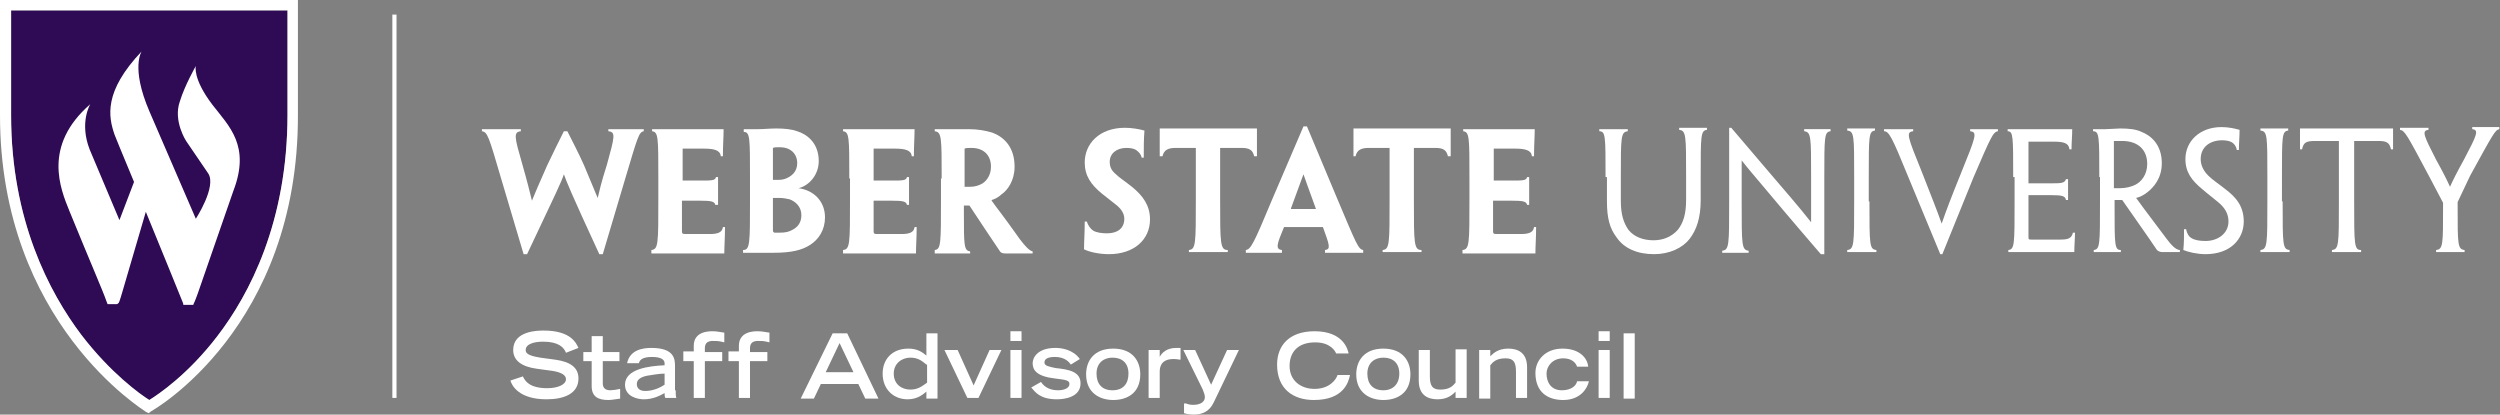 <?xml version="1.0" encoding="utf-8"?>
<!-- Generator: Adobe Illustrator 23.0.6, SVG Export Plug-In . SVG Version: 6.00 Build 0)  -->
<svg version="1.1" id="Layer_1" xmlns="http://www.w3.org/2000/svg" xmlns:xlink="http://www.w3.org/1999/xlink" x="0px" y="0px"
	 width="360px" height="59.7px" viewBox="0 0 360 59.7" style="enable-background:new 0 0 360 59.7;" xml:space="preserve">
<rect x="0" y="0" width="360" height="59.7" fill="#808080" stroke="none"/>
<style type="text/css">
	.st0{fill:#300B55;}
	.st1{fill:#FFFFFF;}
</style>
<g>
	<path class="st0" d="M1.6,1.6v15c0,15.1,5.5,25.5,10.1,31.6c4.2,5.5,8.5,8.6,9.8,9.4c1.3-0.8,5.6-3.7,9.8-9.2
		c4.6-6,10.1-16.4,10.1-31.9v-15H1.6z"/>
	<rect x="56.5" y="2.1" class="st1" width="0.6" height="55.2"/>
	<g>
		<path class="st1" d="M86.8,36.6h-0.5c-4.2-9.1-4.7-10.4-5.1-11.5h0c-0.4,1.2-1,2.4-5.3,11.5h-0.5l-3.3-11.1
			c-1.7-5.8-1.9-6.5-2.7-6.6v-0.3c0.6,0,1.5,0,2.6,0c1,0,1.9,0,3,0v0.3c-1.1,0.1-0.9,0.9,0.2,4.7c0.8,2.8,1.1,4.1,1.4,5.3h0
			c0.5-1.2,0.9-2.2,2.2-5.1c0.8-1.7,1.7-3.5,2.4-4.9h0.5c0.7,1.4,1.6,3.1,2.4,4.9c1.2,2.8,1.6,3.9,2.1,5H86c0.3-1.2,0.5-2.3,1.4-5.1
			c1.1-4,1.3-4.7,0.2-4.8v-0.3c0.8,0,1.6,0,2.7,0s1.7,0,2.4,0v0.3c-0.7,0.1-0.9,0.9-2.6,6.6L86.8,36.6z"/>
		<path class="st1" d="M94.8,25.7c0-5.9,0-6.7-0.9-6.8v-0.3c0.8,0,2.7,0,4.9,0c1.9,0,4,0,5.4,0c0,1.1-0.1,2.3-0.1,3.9h-0.3
			c-0.1-0.9-1-1.1-2.5-1.1h-3v4.6h2.6c1.6,0,2.1,0,2.2-0.5h0.3c0,0.7,0,1.3,0,1.9c0,0.7,0,1.3,0,2.1H103c-0.1-0.5-0.6-0.6-2.2-0.6
			h-2.6v4.2c0,0.5,0,0.6,0.5,0.6c1.1,0,2.4,0,3.5,0c1.1,0,1.8-0.2,1.9-1h0.3c0,1.6-0.1,2.7-0.1,3.8c-1.6,0-3.4,0-5.1,0
			c-2.5,0-4.6,0-5.4,0V36c1-0.1,1-0.9,1-7.3V25.7z"/>
		<path class="st1" d="M118.8,31.3c0,1.8-0.9,3.2-2.2,4c-1.1,0.7-2.6,1.1-5.2,1.1c-0.8,0-1.5,0-2.4,0c-0.5,0-1.2,0-2,0V36
			c1,0,1-0.9,1-7.2v-3.1c0-5.9,0-6.7-0.9-6.7v-0.4c0.5,0,1.5,0,2.1,0c0.7,0,1.7-0.1,2.6-0.1c1.1,0,2.2,0.1,3,0.4
			c1.3,0.4,3.1,1.6,3.1,4.3c0,1.9-1.3,3.5-2.9,3.9v0C117.2,27.4,118.8,29,118.8,31.3L118.8,31.3z M114.8,23.5c0-1.4-1-2.3-2.5-2.3
			c-0.4,0-0.8,0-1,0.1v4.6c0.2,0,0.5,0,0.6,0c0.4,0,0.8,0,1.3-0.2C113.9,25.4,114.8,24.8,114.8,23.5L114.8,23.5z M115.4,31
			c0-1.3-0.9-2-1.7-2.3c-0.4-0.1-1-0.2-1.5-0.2c-0.2,0-0.6,0-0.9,0V33c0,0.3,0,0.4,0.2,0.5c0.3,0,0.6,0,0.9,0c0.6,0,1.2-0.1,1.7-0.4
			C114.7,32.8,115.4,32.2,115.4,31L115.4,31z"/>
		<path class="st1" d="M122.3,25.7c0-5.9,0-6.7-0.9-6.8v-0.3c0.8,0,2.7,0,4.9,0c1.9,0,4,0,5.4,0c0,1.1-0.1,2.3-0.1,3.9h-0.3
			c-0.1-0.9-1-1.1-2.5-1.1h-3v4.6h2.6c1.6,0,2.1,0,2.2-0.5h0.3c0,0.7,0,1.3,0,1.9c0,0.7,0,1.3,0,2.1h-0.3c-0.1-0.5-0.6-0.6-2.2-0.6
			h-2.6v4.2c0,0.5,0,0.6,0.5,0.6c1.1,0,2.4,0,3.5,0c1.1,0,1.8-0.2,1.9-1h0.3c0,1.6-0.1,2.7-0.1,3.8c-1.6,0-3.4,0-5.1,0
			c-2.5,0-4.6,0-5.4,0V36c1-0.1,1-0.9,1-7.3V25.7z"/>
		<path class="st1" d="M135.6,25.7c0-5.9,0-6.7-1-6.8v-0.3c0.6,0,1.4,0,2.3,0c0.7,0,1.8,0,2.6,0c1.3,0,2.4,0.2,3.4,0.5
			c1.6,0.6,3.2,2,3.2,4.9c0,2-1,3.4-1.9,4c-0.4,0.4-1,0.7-1.4,0.8v0.1c0.7,1,1.4,1.8,4.1,5.6c0.7,0.9,1.3,1.6,1.8,1.7v0.3h-2.1h-1.6
			c-0.4,0-0.8,0-1-0.3c-1.4-2.1-2.9-4.3-4.4-6.6c-0.2,0-0.5,0-0.8,0v1c0,4.7,0,5.5,0.9,5.6v0.3c-0.5,0-1.6,0-2.5,0c-1.1,0-2,0-2.6,0
			V36c0.9-0.1,0.9-0.9,0.9-7.3V25.7z M142.7,24c0-1.6-1-2.7-2.8-2.7c-0.4,0-0.8,0-1,0.1v5.5c0.3,0,0.5,0,0.8,0
			c0.7,0,1.3-0.2,1.8-0.5C142.1,26,142.7,25.2,142.7,24L142.7,24z"/>
		<path class="st1" d="M165.6,31.6c0,2.9-2.3,5-5.9,5c-1.4,0-2.8-0.3-3.6-0.7c0-1.2,0.1-2.2,0.1-4h0.3c0.2,0.6,0.5,1,0.9,1.3
			c0.5,0.3,1.3,0.4,2,0.4c1.5,0,2.5-0.7,2.5-2.1c0-0.8-0.5-1.5-1.3-2.1c-0.6-0.5-1.3-1-1.9-1.5c-1.6-1.3-2.5-2.6-2.5-4.5
			c0-2.7,2.1-5,5.8-5c1,0,2.1,0.2,2.8,0.4c-0.1,1.3-0.1,2.4-0.1,3.9h-0.3c-0.1-0.5-0.4-0.8-0.8-1.1c-0.3-0.2-0.8-0.3-1.4-0.3
			c-1.4,0-2.4,0.8-2.4,2c0,0.8,0.3,1.3,0.9,1.8c0.5,0.5,1.3,1,2.3,1.8C164.6,28.2,165.6,29.6,165.6,31.6L165.6,31.6z"/>
		<path class="st1" d="M172.4,21.3h-3.1c-1.1,0-1.7,0.3-1.9,1.2H167c0-1.5,0-2.9,0-4c1.9,0,4,0,5.7,0h2.6c2,0,4.1,0,5.7,0v4h-0.4
			c-0.2-0.9-0.7-1.2-1.8-1.2h-3.1v7.4c0,6.4,0,7.3,1.1,7.3v0.3c-0.8,0-1.8,0-2.8,0c-1.1,0-2.1,0-2.8,0V36c1-0.1,1-0.9,1-7.3V21.3z"
			/>
		<path class="st1" d="M184.9,32.7c-1,2.4-1.3,3.2-0.3,3.3v0.4c-0.8,0-1.8,0-2.7,0c-1.2,0-2,0-2.5,0V36c0.7-0.1,1.1-0.8,3.8-7.3
			l4.5-10.5h0.5l4.4,10.5c2.7,6.4,3,7.2,3.7,7.3v0.4c-0.5,0-1.3,0-2.5,0c-1,0-2,0-3,0V36c0.9-0.1,0.6-0.8-0.3-3.3H184.9z
			 M189.5,30.1L189.5,30.1c-1.3-3.6-1.6-4.4-1.8-5h0c-0.2,0.5-0.5,1.4-1.8,4.9l0,0.1H189.5z"/>
		<path class="st1" d="M200.2,21.3h-3.1c-1.1,0-1.7,0.3-1.9,1.2h-0.3c0-1.5,0-2.9,0-4c1.9,0,4,0,5.7,0h2.6c2,0,4.1,0,5.7,0v4h-0.4
			c-0.2-0.9-0.7-1.2-1.8-1.2h-3.1v7.4c0,6.4,0,7.3,1.1,7.3v0.3c-0.8,0-1.8,0-2.8,0c-1.1,0-2.1,0-2.8,0V36c1-0.1,1-0.9,1-7.3V21.3z"
			/>
		<path class="st1" d="M211.6,25.7c0-5.9,0-6.7-0.9-6.8v-0.3c0.8,0,2.7,0,4.9,0c1.9,0,4,0,5.4,0c0,1.1-0.1,2.3-0.1,3.9h-0.3
			c-0.1-0.9-1-1.1-2.5-1.1h-3v4.6h2.6c1.6,0,2.1,0,2.2-0.5h0.3c0,0.7,0,1.3,0,1.9c0,0.7,0,1.3,0,2.1h-0.3c-0.1-0.5-0.6-0.6-2.2-0.6
			H215v4.2c0,0.5,0,0.6,0.5,0.6c1.1,0,2.4,0,3.5,0c1.1,0,1.8-0.2,1.9-1h0.3c0,1.6-0.1,2.7-0.1,3.8c-1.6,0-3.4,0-5.1,0
			c-2.5,0-4.6,0-5.4,0V36c1-0.1,1-0.9,1-7.3V25.7z"/>
		<path class="st1" d="M231.2,25.5c0-5.9,0-6.6-0.9-6.6v-0.3c0.5,0,1.3,0,2.1,0c0.8,0,1.5,0,2,0v0.3c-1,0.1-1,0.8-1,6.6v3.4
			c0,2,0.4,3.2,1.1,4.2c0.8,1,2.1,1.5,3.6,1.5c1.4,0,2.6-0.5,3.5-1.5c0.8-1,1.2-2.3,1.2-4.3v-3.4c0-5.9,0-6.6-1-6.7v-0.3
			c0.6,0,1.3,0,2,0c0.8,0,1.5,0,2,0v0.3c-0.9,0.1-0.9,0.8-0.9,6.7v3.4c0,2.6-0.6,4.3-1.6,5.6c-1,1.3-2.9,2.2-5.1,2.2
			c-2.4,0-4.3-0.8-5.4-2.4c-1-1.3-1.4-2.8-1.4-5.2V25.5z"/>
		<path class="st1" d="M262.5,36.6h-0.3c-4.4-5.1-6.9-8.1-8.5-10c-1-1.2-1.8-2.1-2.9-3.5h0v6c0,6.2,0,6.9,1,7v0.3c-0.6,0-1.3,0-2,0
			c-0.8,0-1.3,0-1.8,0v-0.3c1-0.1,1-0.8,1-7.1V18.4h0.3c4.4,5.2,7.1,8.3,8.7,10.2c1,1.2,1.7,2,2.8,3.4h0v-6.5c0-5.8,0-6.5-1-6.6
			v-0.3c0.5,0,1.2,0,1.9,0c0.8,0,1.4,0,1.9,0v0.3c-0.9,0.1-0.9,0.8-0.9,6.7V36.6z"/>
		<path class="st1" d="M269.2,29c0,6.3,0,6.9,1,7v0.3c-0.6,0-1.3,0-2.1,0c-0.9,0-1.6,0-2.1,0v-0.3c1-0.1,1-0.8,1-7v-3.6
			c0-5.9,0-6.5-1-6.6v-0.3c0.5,0,1.2,0,2,0c0.8,0,1.5,0,2,0v0.3c-0.9,0.1-0.9,0.8-0.9,6.6V29z"/>
		<path class="st1" d="M279.7,36.6h-0.3l-4.6-11.1c-2.4-5.9-2.8-6.6-3.5-6.6v-0.3c0.4,0,1.1,0,2,0c0.9,0,1.7,0,2.2,0v0.3
			c-1.1,0.1-0.8,0.8,1.3,6c1.4,3.6,2.1,5.3,2.8,7.3h0c0.7-2,1.3-3.6,2.8-7.3c2.1-5.2,2.4-5.9,1.3-6v-0.3c0.5,0,1.4,0,2.2,0
			c0.8,0,1.5,0,1.8,0v0.3c-0.7,0.1-1,0.8-3.5,6.6L279.7,36.6z"/>
		<path class="st1" d="M289.9,25.5c0-5.9,0-6.6-0.8-6.6v-0.3c0.8,0,2.4,0,4.3,0c1.8,0,3.8,0,5,0c0,1-0.1,1.9-0.1,2.9H298
			c-0.1-0.9-0.8-1.1-2.3-1.1h-3.6v6h3.1c1.6,0,2.1,0,2.3-0.6h0.3c0,0.5,0,1,0,1.4c0,0.5,0,1,0,1.6h-0.3c-0.1-0.6-0.6-0.7-2.2-0.7
			h-3.2V34c0,0.5,0,0.5,0.5,0.5h4c1.1,0,1.7-0.1,1.9-1h0.3c0,0.8-0.1,1.9-0.1,2.8c-1.4,0-3.2,0-4.9,0c-2,0-3.7,0-4.6,0v-0.3
			c0.9-0.1,0.9-0.8,0.9-7V25.5z"/>
		<path class="st1" d="M302.3,25.5c0-5.9,0-6.6-0.9-6.6v-0.3c0.6,0,1.1,0,1.8,0c0.6,0,1.6-0.1,2.1-0.1c1.2,0,2.3,0.1,3.1,0.5
			c1.3,0.5,2.9,1.8,2.9,4.5c0,2.2-1.2,3.5-2.1,4.2c-0.5,0.4-1.1,0.7-1.6,0.8v0c0.5,0.7,1,1.4,4.4,5.9c0.6,0.8,1.3,1.6,1.9,1.6v0.3
			c-0.5,0-1,0-1.5,0c-0.4,0-0.6,0-1,0c-0.3,0-0.6-0.1-0.8-0.3c-1.4-2.1-3-4.3-5-7.2h-1.1v1c0,5.5,0,6.2,0.9,6.2v0.3
			c-0.5,0-1.2,0-1.9,0c-0.8,0-1.4,0-2,0v-0.3c0.9-0.1,0.9-0.8,0.9-7V25.5z M309.2,23.6c0-2-1.3-3.3-3.6-3.3c-0.4,0-1,0-1.2,0v6.8
			c0.3,0,0.5,0,0.9,0c0.8,0,1.6-0.2,2.2-0.5C308.3,26.2,309.2,25.2,309.2,23.6L309.2,23.6z"/>
		<path class="st1" d="M323.1,31.9c0,2.5-1.9,4.7-5.5,4.7c-1.2,0-2.5-0.3-3.2-0.6c0.1-1,0.1-1.9,0.1-3h0.3c0.1,0.6,0.4,1.1,0.8,1.3
			c0.5,0.3,1.2,0.4,2,0.4c1.8,0,3.3-1.1,3.3-2.8c0-1-0.4-1.9-1.5-2.8c-0.7-0.6-1.4-1.1-2.2-1.8c-1.6-1.3-2.5-2.5-2.5-4.4
			c0-2.5,2-4.6,5.2-4.6c1,0,1.9,0.2,2.6,0.4c0,1-0.1,1.9-0.1,2.9h-0.3c-0.1-0.6-0.4-0.9-0.7-1.1c-0.3-0.2-0.9-0.3-1.4-0.3
			c-1.8,0-3.1,1-3.1,2.7c0,0.9,0.4,1.7,1.1,2.4c0.6,0.6,1.4,1.1,2.4,1.9C322,28.4,323.1,29.7,323.1,31.9L323.1,31.9z"/>
		<path class="st1" d="M328.7,29c0,6.3,0,6.9,1,7v0.3c-0.6,0-1.3,0-2.1,0c-0.9,0-1.6,0-2.1,0v-0.3c1-0.1,1-0.8,1-7v-3.6
			c0-5.9,0-6.5-1-6.6v-0.3c0.5,0,1.2,0,2,0c0.8,0,1.5,0,2,0v0.3c-0.9,0.1-0.9,0.8-0.9,6.6V29z"/>
		<path class="st1" d="M336.9,20.3h-3.5c-1.3,0-1.7,0.2-1.9,1.2h-0.3v-3c1.8,0,4,0,5.7,0h2c1.8,0,4.1,0,5.7,0v3h-0.3
			c-0.2-1-0.7-1.2-1.8-1.2H339V29c0,6.3,0,7,1,7v0.3c-0.6,0-1.3,0-2.1,0c-0.8,0-1.6,0-2.1,0v-0.3c1-0.1,1-0.8,1-7V20.3z"/>
		<path class="st1" d="M353.9,29.1v0.8c0,5.3,0,6,1,6.1v0.3c-0.5,0-1.3,0-2,0c-0.9,0-1.7,0-2.1,0v-0.3c1-0.1,1-0.8,1-6.1v-0.7
			l-2-3.8c-3.2-6-3.5-6.6-4.2-6.7v-0.3c0.3,0,1,0,1.8,0c0.8,0,1.6,0,2.3,0v0.3c-1,0.1-0.7,0.8,1.1,4.3c1,1.8,1.6,3,2,3.9h0
			c0.4-0.9,1-2.1,2-3.9c1.9-3.6,2.2-4.3,1.2-4.4v-0.3c0.7,0,1.4,0,2.2,0c0.8,0,1.3,0,1.7,0v0.3c-0.6,0.1-0.9,0.7-4.2,6.7L353.9,29.1
			z"/>
	</g>
	<g>
		<path class="st1" d="M81.5,50.8c-0.3-0.8-1.1-1.6-3.3-1.6c-1.2,0-2.5,0.3-2.5,1.2c0,0.4,0.2,0.8,2.1,1.1l2.2,0.3
			c2.1,0.3,3.3,1.1,3.3,2.7c0,2.2-2.1,3-4.6,3c-4,0-5-2-5.2-2.7l1.8-0.6c0.3,0.7,1,1.7,3.5,1.7c1.5,0,2.7-0.5,2.7-1.3
			c0-0.6-0.7-1-2-1.2l-2.2-0.3c-2.2-0.3-3.4-1.2-3.4-2.7c0-2.8,3.6-2.8,4.4-2.8c4,0,4.7,1.9,5,2.5L81.5,50.8z"/>
		<path class="st1" d="M84,50.7h1.2v-2.3h1.6v2.3h2.4V52h-2.4v3.2c0,0.5,0.2,1,1.1,1c0.3,0,1-0.1,1.4-0.2v1.4
			c-0.8,0.1-1.2,0.2-1.7,0.2c-1.5,0-2.4-0.5-2.4-2V52H84V50.7z"/>
		<path class="st1" d="M97.3,56.2c0,0.5,0,0.9,0.1,1.1h-1.6c-0.1-0.2-0.1-0.5-0.1-0.7c-0.7,0.4-1.7,0.9-3,0.9
			c-0.9,0-2.7-0.4-2.7-2.1c0-2.3,3.5-2.7,5.7-2.8v-0.3c0-0.5-0.5-0.9-1.8-0.9c-1.5,0-1.8,0.5-1.9,0.9h-1.7c0.4-1.9,2.2-2.2,3.5-2.2
			c3.3,0,3.4,1.6,3.4,2.6V56.2z M95.7,53.8c-0.9,0-1.7,0.2-2.5,0.3c-1,0.2-1.5,0.6-1.5,1.2c0,0.6,0.4,1,1.2,1c1.2,0,2.2-0.5,2.8-0.9
			V53.8z"/>
		<path class="st1" d="M99.9,57.3V52h-1.5v-1.4h1.5v-0.8c0-2.1,2.2-2.1,2.7-2.1c0.6,0,1,0.1,1.7,0.2v1.4c-0.8-0.2-1-0.2-1.4-0.2
			c-1.3-0.1-1.4,0.6-1.4,1.1v0.5h2.5V52h-2.5v5.3H99.9z"/>
		<path class="st1" d="M106.4,57.3V52h-1.5v-1.4h1.5v-0.8c0-2.1,2.2-2.1,2.7-2.1c0.6,0,1,0.1,1.7,0.2v1.4c-0.8-0.2-1-0.2-1.4-0.2
			c-1.3-0.1-1.4,0.6-1.4,1.1v0.5h2.5V52H108v5.3H106.4z"/>
		<path class="st1" d="M119.9,48h2.1l4.5,9.4h-1.9l-1-2.1h-5.4l-1,2.1h-1.9L119.9,48z M122.9,53.6l-2-4.2l-2,4.2H122.9z"/>
		<path class="st1" d="M133.4,56.4c-0.4,0.3-1.2,1.1-2.7,1.1c-2,0-3.6-1.4-3.6-3.7c0-2.1,1.4-3.6,3.7-3.6c1.3,0,2,0.5,2.6,1V48h1.6
			v9.4h-1.6V56.4z M133.4,52.5c-0.5-0.4-1.1-1-2.3-1c-1.2,0-2.4,0.8-2.4,2.3c0,1.5,1.1,2.3,2.4,2.3c1.1,0,1.7-0.5,2.4-1V52.5z"/>
		<path class="st1" d="M137.9,50.4l2.3,5.1l2.3-5.1h1.7l-3.3,6.9h-1.6l-3.3-6.9H137.9z"/>
		<path class="st1" d="M145.5,47.7h1.6v1.4h-1.6V47.7z M145.5,50.4h1.6v6.9h-1.6V50.4z"/>
		<path class="st1" d="M154.2,52.5c-0.2-0.3-0.8-1.1-2.3-1.1c-1.2,0-1.5,0.4-1.5,0.8c0,0.5,0.7,0.6,1.6,0.8c1.9,0.2,3.6,0.5,3.6,2.2
			c0,2-2.3,2.3-3.4,2.3c-2.4,0-3.1-1-3.7-1.7l1.4-0.8c0.6,0.9,1.5,1.2,2.5,1.2c0.8,0,1.6-0.3,1.6-0.9c0-0.5-0.4-0.6-2.1-0.8
			c-2.6-0.3-3.2-1.2-3.2-2.2c0-0.7,0.6-2.2,3.3-2.2c0.8,0,2.5,0.2,3.5,1.6L154.2,52.5z"/>
		<path class="st1" d="M156.4,53.9c0-1.9,1.1-3.7,3.9-3.7c2.8,0,3.9,1.8,3.9,3.7c0,2.8-2,3.7-3.9,3.7S156.4,56.6,156.4,53.9z
			 M162.5,53.8c0-1.6-1-2.3-2.3-2.3c-1.2,0-2.3,0.7-2.3,2.3c0,1.5,0.8,2.4,2.3,2.4S162.5,55.3,162.5,53.8z"/>
		<path class="st1" d="M165.4,50.4h1.6v1h0c0.3-0.6,1-1.3,2.4-1.3c0.2,0,0.4,0,0.6,0v1.7c-0.2,0-0.5-0.1-1-0.1c-2,0-2,1.4-2,1.9v3.7
			h-1.6V50.4z"/>
		<path class="st1" d="M170.8,58.1c0.2,0.1,0.6,0.2,1,0.2c1.3,0,1.7-0.6,1.7-1.1c0-0.3-0.1-0.6-0.3-1.1l-2.8-5.7h1.7l2.3,5l2.3-5
			h1.7l-3.6,7.5c-0.6,1.3-1.6,1.8-2.9,1.8c-0.6,0-1.1-0.1-1.4-0.2V58.1z"/>
		<path class="st1" d="M194.4,54c-0.2,1-0.9,3.6-5.2,3.6c-3,0-5.3-1.6-5.3-5.1c0-2.7,1.7-4.8,5.4-4.8c4.2,0,4.8,2.7,4.9,3.2h-1.8
			c-0.1-0.3-0.8-1.6-3-1.6c-2.6,0-3.7,1.5-3.7,3.4c0,2.1,1.6,3.3,3.6,3.3c2.1,0,3.1-1.3,3.3-2H194.4z"/>
		<path class="st1" d="M195.3,53.9c0-1.9,1.1-3.7,3.9-3.7c2.8,0,3.9,1.8,3.9,3.7c0,2.8-2,3.7-3.9,3.7
			C197.3,57.6,195.3,56.6,195.3,53.9z M201.5,53.8c0-1.6-1-2.3-2.3-2.3c-1.2,0-2.3,0.7-2.3,2.3c0,1.5,0.8,2.4,2.3,2.4
			C200.6,56.2,201.5,55.3,201.5,53.8z"/>
		<path class="st1" d="M211.2,57.3h-1.6v-0.9c-0.5,0.5-1.2,1.1-2.6,1.1c-1.4,0-2.7-0.6-2.7-2.7v-4.4h1.6v3.8c0,1.4,0.4,1.9,1.5,1.9
			c1.3,0,1.8-0.5,2.2-1v-4.8h1.6V57.3z"/>
		<path class="st1" d="M213,50.4h1.6v0.9c0.5-0.5,1.2-1.1,2.6-1.1c1.4,0,2.7,0.6,2.7,2.7v4.4h-1.6v-3.8c0-1.4-0.4-1.9-1.5-1.9
			c-1.3,0-1.8,0.5-2.2,1v4.8H213V50.4z"/>
		<path class="st1" d="M228.8,54.9c-0.2,1-1.2,2.7-3.7,2.7c-2.2,0-4-1.1-4-3.9c0-1.8,1.4-3.5,3.9-3.5c2.5,0,3.6,1.4,3.7,2.6h-1.6
			c-0.2-0.6-0.8-1.2-2-1.2c-1.5,0-2.4,1.1-2.4,2.2c0,1.3,0.7,2.4,2.2,2.4c1.4,0,2.1-0.7,2.2-1.3H228.8z"/>
		<path class="st1" d="M230.2,47.7h1.6v1.4h-1.6V47.7z M230.2,50.4h1.6v6.9h-1.6V50.4z"/>
		<path class="st1" d="M233.8,48h1.6v9.4h-1.6V48z"/>
	</g>
	<g>
		<g>
			<path class="st1" d="M21.4,59.5l-0.4-0.2C20.8,59.1,0,46.5,0,16.6V0h42.9v16.5C43,47.2,22,59.1,21.8,59.2L21.4,59.5z M1.6,1.6v15
				c0,15.1,5.5,25.5,10.1,31.6c4.2,5.5,8.5,8.6,9.8,9.4c1.3-0.8,5.6-3.7,9.8-9.2c4.6-6,10.1-16.4,10.1-31.9v-15H1.6z"/>
		</g>
		<path class="st1" d="M30.6,15.1c-2.9-3.8-2.4-5.6-2.4-5.6s-1.6,2.8-2.3,5.1c-1,2.8,0.9,5.7,0.9,5.7L30,25c1.2,1.9-1.8,6.5-1.8,6.5
			L21.5,16c-2.7-6.3-1.1-8.6-1.1-8.6c-5.5,5.8-4.8,9.4-3.9,12c0,0,1.2,3,2.8,6.8l-2.1,5.5l-4.3-10.2c-1.5-3.9,0.1-6.5,0.1-6.5
			c-6.9,6-4.3,12.2-3,15.4c2.9,7.1,4.9,11.7,5.3,12.9c0.1,0.3,0.2,0.5,0.2,0.5h1.3c0.1,0,0.2-0.1,0.3-0.2c0.1-0.1,0.5-1.5,0.5-1.5
			L21,30.5c2.3,5.6,5.1,12.5,5.3,13c0.1,0.2,0.1,0.4,0.1,0.4h1.3c0.1,0,0.2,0,0.2-0.2c0.1-0.1,0.6-1.5,0.6-1.5l5.1-14.7
			C36.1,21,33,18.2,30.6,15.1z"/>
	</g>
</g>
</svg>

